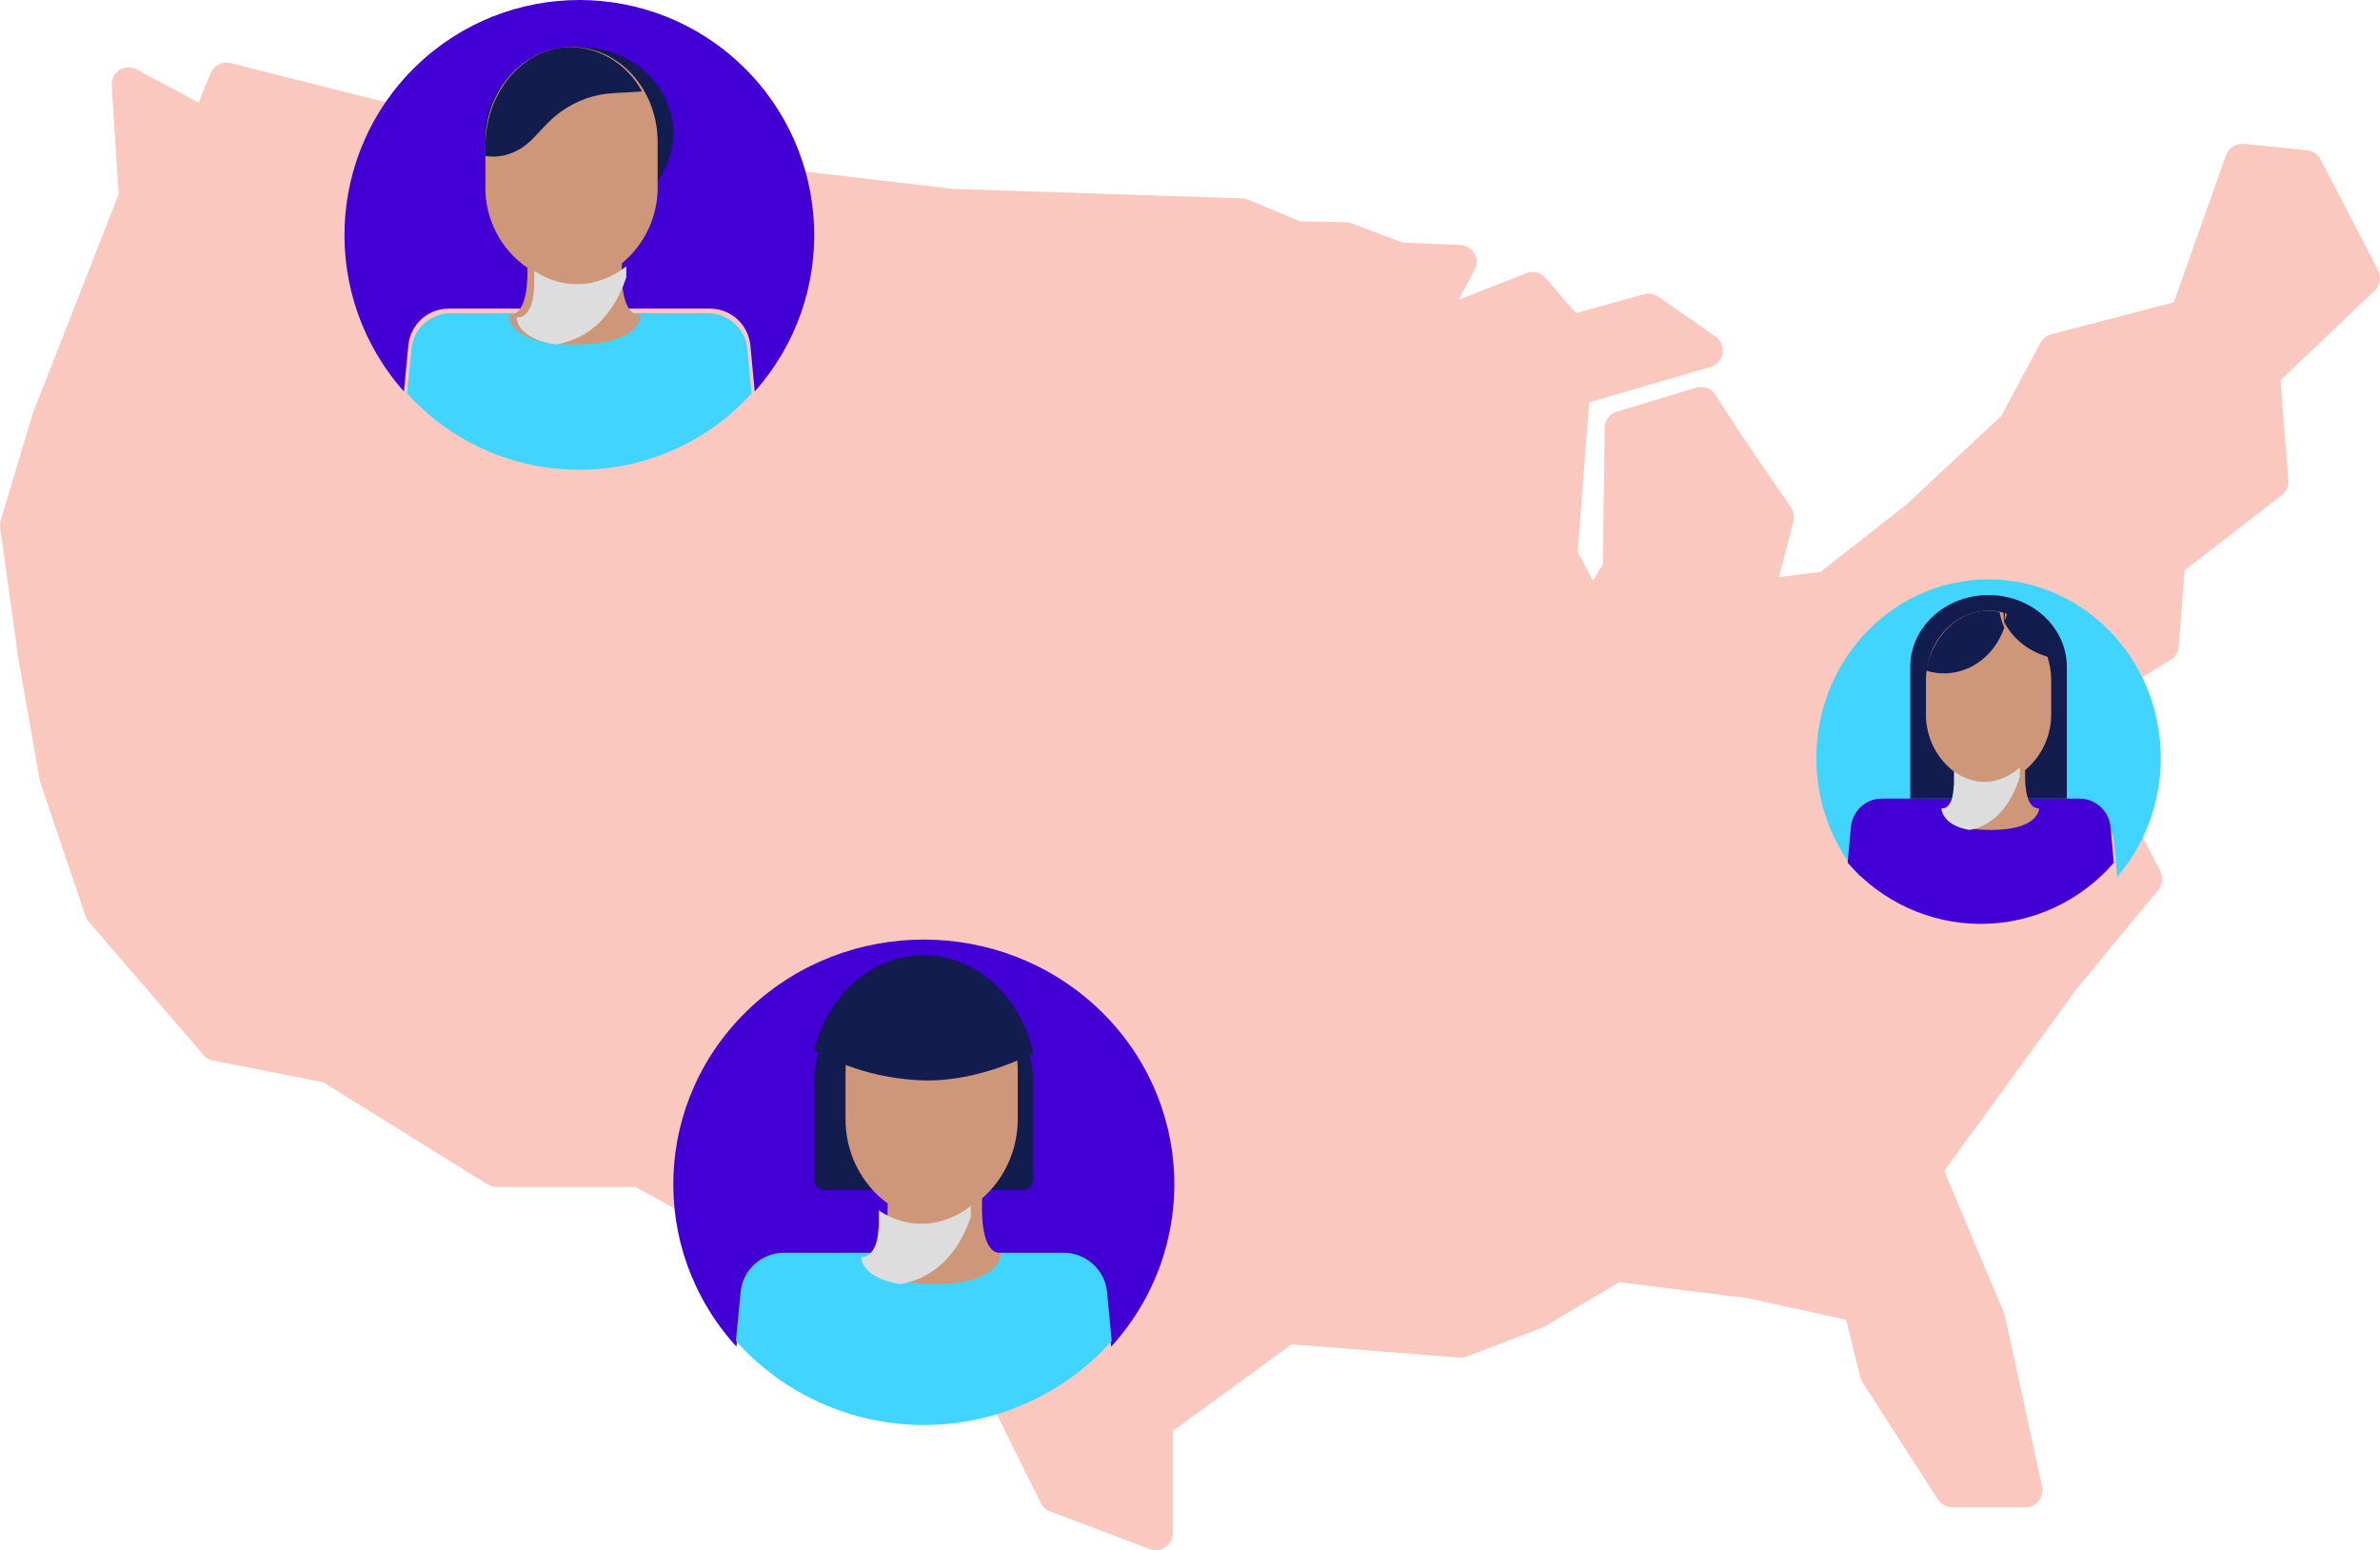 <?xml version="1.0" encoding="UTF-8"?>
<svg width="152px" height="99px" viewBox="0 0 152 99" version="1.1" xmlns="http://www.w3.org/2000/svg" xmlns:xlink="http://www.w3.org/1999/xlink">
    <title>Roll_Icons_031422_Coffee-2 copy 10</title>
    <g id="Populated-Pages" stroke="none" stroke-width="1" fill="none" fill-rule="evenodd">
        <g id="Features---Payroll-and-Taxes-Updated" transform="translate(-735, -2094)" fill-rule="nonzero">
            <g id="Roll_Icons_031422_Coffee-2-copy-10" transform="translate(735, 2094)">
                <path d="M151.665,18.551 C152.011,18.214 152.099,17.69 151.881,17.258 L148.212,10.189 C148.04,9.855 147.711,9.631 147.339,9.595 L143.302,9.186 C142.808,9.142 142.345,9.434 142.172,9.901 L138.829,19.307 C138.823,19.309 138.817,19.309 138.811,19.307 L130.998,21.352 C130.708,21.43 130.461,21.623 130.316,21.887 L127.81,26.564 L127.81,26.564 L121.766,32.21 L121.766,32.21 L116.262,36.522 L116.262,36.522 L113.657,36.85 C113.648,36.852 113.639,36.849 113.632,36.842 C113.626,36.835 113.624,36.826 113.627,36.817 L114.534,33.294 C114.611,32.988 114.555,32.663 114.379,32.402 L111.315,27.924 L109.547,25.204 C109.281,24.802 108.786,24.62 108.325,24.754 L103.254,26.291 C102.804,26.433 102.494,26.846 102.483,27.319 L102.366,36.039 L101.764,37.038 C101.758,37.046 101.749,37.051 101.74,37.051 C101.731,37.051 101.722,37.046 101.716,37.038 L100.758,35.251 L101.492,25.716 C101.49,25.709 101.49,25.701 101.492,25.694 L109.198,23.446 C109.52,23.359 109.788,23.135 109.932,22.834 C110.142,22.355 109.989,21.793 109.565,21.489 L105.918,18.949 C105.647,18.76 105.307,18.701 104.989,18.791 L100.667,19.992 C100.659,19.998 100.649,19.998 100.641,19.992 L98.715,17.759 C98.409,17.401 97.911,17.276 97.474,17.449 L93.218,19.119 C93.207,19.124 93.195,19.122 93.187,19.113 C93.18,19.104 93.179,19.092 93.185,19.082 L94.15,17.291 C94.295,17.036 94.338,16.736 94.271,16.451 C94.145,15.991 93.74,15.664 93.265,15.64 L89.596,15.496 L89.596,15.496 L86.293,14.258 C86.176,14.214 86.052,14.19 85.926,14.188 L83.017,14.132 L83.017,14.132 L79.714,12.747 C79.597,12.699 79.473,12.672 79.347,12.666 L60.89,12.065 L60.89,12.065 L43.188,9.994 L43.188,9.994 L27.883,7.347 L27.883,7.347 L14.724,4.03 C14.204,3.906 13.67,4.175 13.458,4.668 L12.684,6.533 C12.679,6.538 12.673,6.54 12.666,6.54 C12.659,6.54 12.652,6.538 12.647,6.533 L8.754,4.454 C8.483,4.303 8.163,4.267 7.866,4.355 C7.404,4.518 7.104,4.969 7.132,5.46 L7.58,12.408 C7.58,12.408 7.58,12.408 7.58,12.408 L2.127,26.31 C2.119,26.339 2.11,26.367 2.098,26.394 L0.046,33.227 C0,33.378 -0.011,33.536 0.01,33.692 L1.136,41.8 C1.136,41.8 1.136,41.826 1.136,41.841 L2.531,49.783 C2.54,49.838 2.554,49.892 2.571,49.945 L5.459,58.488 C5.504,58.623 5.574,58.748 5.664,58.857 L12.978,67.352 C13.133,67.54 13.348,67.67 13.587,67.721 L20.65,69.117 L20.65,69.117 L29.696,74.745 L31.13,75.633 C31.301,75.741 31.498,75.799 31.699,75.799 L40.576,75.799 L40.576,75.799 L49.085,80.465 L49.085,80.465 L53.32,86.517 C53.364,86.587 53.419,86.65 53.481,86.705 C53.887,87.066 54.494,87.077 54.912,86.731 L57.055,84.888 C57.063,84.882 57.073,84.882 57.081,84.888 L62.071,87.121 L62.071,87.121 L66.464,95.97 C66.588,96.225 66.805,96.421 67.069,96.52 L73.436,98.93 C73.553,98.973 73.677,98.997 73.803,99 C74.411,99 74.903,98.505 74.903,97.894 L74.903,91.4 C74.901,91.393 74.901,91.385 74.903,91.378 L82.488,85.85 C82.488,85.85 82.488,85.85 82.488,85.85 L93.203,86.698 C93.363,86.709 93.523,86.685 93.673,86.628 L98.491,84.785 C98.551,84.762 98.608,84.733 98.663,84.7 L103.408,81.877 L103.408,81.877 L110.629,82.776 L111.572,82.89 L111.572,82.89 L117.884,84.272 C117.889,84.269 117.896,84.269 117.902,84.272 L118.816,87.958 C118.845,88.076 118.893,88.188 118.959,88.29 L123.762,95.746 C123.966,96.064 124.317,96.256 124.694,96.254 L129.351,96.254 C129.49,96.258 129.629,96.233 129.758,96.181 C130.249,95.979 130.527,95.453 130.419,94.931 L128.03,83.981 C128.015,83.917 127.994,83.854 127.967,83.793 L124.173,74.793 C124.171,74.785 124.171,74.776 124.173,74.767 L132.613,63.165 L132.613,63.165 L137.846,56.826 C138.12,56.487 138.171,56.018 137.974,55.628 L134.87,49.606 L136.07,43.709 C136.07,43.709 136.07,43.709 136.07,43.709 L138.62,42.143 C138.927,41.958 139.125,41.635 139.152,41.277 L139.519,36.419 C139.519,36.419 139.519,36.419 139.519,36.419 L145.717,31.628 C146.017,31.398 146.179,31.029 146.146,30.651 L145.647,24.301 C145.644,24.294 145.644,24.286 145.647,24.279 L151.665,18.551 Z" id="Path" fill="#FAC8BF"></path>
                <path d="M28.68,19.708 L45.331,19.708 C46.664,19.701 47.785,20.709 47.921,22.037 L48.202,25 C53.562,18.976 53.208,9.788 47.4,4.195 C41.593,-1.398 32.407,-1.398 26.6,4.195 C20.792,9.788 20.438,18.976 25.798,25 L26.079,22.037 C26.215,20.705 27.342,19.695 28.68,19.708 L28.68,19.708 Z" id="Path" fill="#4300D5"></path>
                <path d="M36.996,30 C41.205,30.001 45.212,28.222 48,25.116 L47.724,22.252 C47.591,20.968 46.49,19.993 45.179,20 L28.821,20 C27.51,19.993 26.409,20.968 26.276,22.252 L26,25.116 C28.787,28.22 32.79,29.998 36.996,30 L36.996,30 Z" id="Path" fill="#41D4FF"></path>
                <ellipse id="Oval" fill="#121C4E" cx="37" cy="8.5" rx="6" ry="5.5"></ellipse>
                <path d="M41.999,11.889 L41.999,9.062 C41.999,5.707 39.536,3 36.502,3 C33.468,3 31.001,5.714 31.001,9.062 L31.001,11.889 C30.96,13.96 31.967,15.917 33.687,17.108 C33.71,18.652 33.472,20.136 32.469,20.136 C32.469,20.136 32.412,22 36.699,22 C40.985,22 40.925,20.136 40.925,20.136 C39.862,20.136 39.661,18.458 39.714,16.818 C41.189,15.597 42.028,13.787 41.999,11.889 Z" id="Path" fill="#CF9779"></path>
                <path d="M38.158,17.958 C37.732,18.087 37.29,18.149 36.846,18.142 L36.846,18.142 C36.399,18.15 35.954,18.086 35.527,17.954 C35.028,17.81 34.553,17.589 34.121,17.298 L34.121,17.354 C34.121,17.446 34.121,17.538 34.121,17.63 L34.121,17.656 C34.121,17.744 34.121,17.829 34.121,17.914 L34.121,17.954 C34.121,18.035 34.121,18.113 34.121,18.194 C34.123,18.21 34.123,18.226 34.121,18.242 C34.121,18.319 34.121,18.389 34.103,18.463 C34.084,18.536 34.103,18.503 34.103,18.522 C34.103,18.54 34.103,18.658 34.077,18.724 L34.077,18.791 C34.077,18.853 34.055,18.912 34.044,18.975 C34.045,18.998 34.045,19.022 34.044,19.045 C34.044,19.1 34.018,19.152 34.004,19.207 C33.999,19.232 33.993,19.257 33.985,19.281 L33.941,19.424 C33.931,19.448 33.923,19.473 33.916,19.498 L33.861,19.623 C33.861,19.646 33.861,19.671 33.832,19.693 C33.813,19.73 33.792,19.766 33.769,19.8 C33.758,19.823 33.746,19.845 33.733,19.867 C33.711,19.898 33.688,19.927 33.663,19.955 L33.619,20.01 C33.595,20.037 33.57,20.061 33.542,20.084 C33.526,20.1 33.509,20.115 33.491,20.128 C33.462,20.149 33.431,20.168 33.399,20.183 C33.382,20.196 33.363,20.207 33.344,20.217 L33.231,20.254 L33.183,20.254 C33.123,20.265 33.061,20.272 33,20.272 L33,20.272 L33,20.368 C33.044,20.681 33.366,21.668 35.491,22 C37.059,21.749 38.978,20.721 40,17.718 L40,17.718 C40,17.534 40,17.35 40,17.162 L40,17.162 C40,17.107 40,17.055 40,17 C39.458,17.444 38.831,17.77 38.158,17.958 L38.158,17.958 Z" id="Path" fill="#DDDDDE" style="mix-blend-mode: multiply;"></path>
                <path d="M36.462,3 C33.457,3 31,5.832 31,9.325 L31,9.963 C31.691,10.069 32.396,9.948 33.017,9.616 C33.821,9.227 34.392,8.426 35.053,7.784 C35.962,6.885 37.104,6.281 38.34,6.046 C39.204,5.894 40.125,5.929 41,5.836 C40.081,4.123 38.354,3.044 36.462,3 Z" id="Path" fill="#121C4E"></path>
                <path d="M120.889,51.978 L133.111,51.978 C134.087,51.98 134.905,52.743 135.01,53.749 L135.213,56 C139.145,51.422 138.886,44.44 134.627,40.188 C130.368,35.937 123.632,35.937 119.373,40.188 C115.114,44.44 114.855,51.422 118.787,56 L118.993,53.749 C119.095,52.742 119.913,51.978 120.889,51.978 L120.889,51.978 Z" id="Path" fill="#41D4FF"></path>
                <path d="M126.502,59 C129.753,59.001 132.847,57.578 135,55.094 L134.79,52.802 C134.682,51.778 133.835,51.002 132.825,51 L120.175,51 C119.165,51 118.319,51.778 118.213,52.802 L118,55.094 C120.154,57.578 123.25,59.001 126.502,59 L126.502,59 Z" id="Path" fill="#4300D5"></path>
                <path d="M132,51 L122,51 L122,42.593 C122,40.056 124.238,38 127.002,38 L127.002,38 C129.762,38 132,40.056 132,42.593 L132,51 Z" id="Path" fill="#121C4E"></path>
                <path d="M131,45.557 L131,43.471 C131,41.001 129.209,39 127,39 C124.791,39 123.001,41.001 123.001,43.471 L123.001,45.557 C122.973,47.081 123.706,48.519 124.956,49.394 C124.956,50.534 124.799,51.626 124.068,51.626 C124.068,51.626 124.024,53 127.147,53 C130.269,53 130.222,51.626 130.222,51.626 C129.447,51.626 129.301,50.391 129.337,49.181 C130.409,48.284 131.02,46.953 131,45.557 Z" id="Path" fill="#CF9779"></path>
                <path d="M128,40.088 C127.867,39.769 127.768,39.434 127.705,39.09 C127.459,39.031 127.209,39.001 126.957,39 C125.037,39 123.426,40.631 123,42.82 C125.065,43.477 127.245,42.286 128,40.088 L128,40.088 Z" id="Path" fill="#121C4E"></path>
                <path d="M128.215,39 C128.17,39.241 128.098,39.478 128,39.706 C128.555,40.838 129.659,41.682 131,42 C130.714,40.64 129.662,39.507 128.215,39 L128.215,39 Z" id="Path" fill="#121C4E"></path>
                <path d="M128.05,39.155 C128.017,39.091 127.984,39.039 127.95,39 C127.963,39.345 127.982,39.68 128.009,40 C128.027,39.727 128.041,39.444 128.05,39.155 Z" id="Path" fill="#121C4E"></path>
                <path d="M127.672,49.777 C127.368,49.883 127.051,49.934 126.734,49.926 L126.734,49.926 C126.416,49.933 126.099,49.883 125.796,49.777 C125.438,49.663 125.099,49.486 124.791,49.251 L124.791,49.538 C124.791,49.608 124.791,49.679 124.791,49.746 L124.791,49.777 L124.791,49.97 L124.791,50.009 C124.791,50.068 124.791,50.127 124.774,50.185 C124.776,50.201 124.776,50.217 124.774,50.233 C124.774,50.288 124.774,50.339 124.757,50.394 C124.739,50.448 124.757,50.429 124.757,50.445 C124.757,50.46 124.757,50.543 124.732,50.59 L124.732,50.649 C124.732,50.692 124.715,50.735 124.704,50.778 C124.706,50.798 124.706,50.818 124.704,50.837 L124.673,50.951 C124.666,50.97 124.66,50.99 124.656,51.01 C124.656,51.045 124.628,51.077 124.617,51.112 C124.607,51.147 124.617,51.151 124.593,51.167 L124.551,51.253 L124.523,51.304 C124.509,51.329 124.492,51.353 124.474,51.375 L124.443,51.422 L124.387,51.481 L124.349,51.516 L124.286,51.559 L124.248,51.587 L124.167,51.614 L124.129,51.614 C124.086,51.619 124.043,51.619 124,51.614 L124,51.614 L124,51.693 C124.035,51.944 124.262,52.733 125.782,53 C126.901,52.796 128.268,51.975 129,49.577 L129,49.577 C129,49.428 129,49.279 129,49.13 L129,49.13 C129,49.086 129,49.043 129,49 C128.611,49.362 128.158,49.627 127.672,49.777 L127.672,49.777 Z" id="Path" fill="#DDDDDE" style="mix-blend-mode: multiply;"></path>
                <path d="M50.083,80.473 L67.899,80.473 C69.32,80.473 70.513,81.52 70.663,82.9 L70.965,86 C76.668,79.726 76.281,70.174 70.088,64.36 C63.894,58.547 54.106,58.547 47.912,64.36 C41.719,70.174 41.332,79.726 47.035,86 L47.337,82.9 C47.486,81.527 48.668,80.482 50.083,80.473 Z" id="Path" fill="#4300D5"></path>
                <path d="M58.993,91 C63.585,91.001 67.958,89.047 71,85.633 L70.698,82.474 C70.548,81.078 69.368,80.015 67.953,80 L50.077,80 C48.65,80 47.453,81.067 47.302,82.474 L47,85.633 C50.039,89.043 54.405,90.997 58.993,91 L58.993,91 Z" id="Path" fill="#41D4FF"></path>
                <path d="M59.002,62 L59.002,62 C62.867,62 66,65.238 66,69.233 L66,75.311 C66,75.692 65.702,76 65.333,76 L52.667,76 C52.298,76 52,75.692 52,75.311 L52,69.233 C52,65.238 55.133,62 58.998,62 L59.002,62 Z" id="Path" fill="#121C4E"></path>
                <path d="M64.999,71.357 L64.999,68.381 C64.999,64.854 62.537,62 59.5,62 C56.464,62 54.001,64.854 54.001,68.381 L54.001,71.357 C53.961,73.538 54.97,75.597 56.692,76.85 C56.713,78.473 56.471,80.037 55.473,80.037 C55.473,80.037 55.412,82 59.7,82 C63.987,82 63.93,80.03 63.93,80.03 C62.861,80.03 62.665,78.262 62.718,76.532 C64.19,75.251 65.028,73.35 64.999,71.357 L64.999,71.357 Z" id="Path" fill="#CF9779"></path>
                <path d="M60.162,77.958 C59.736,78.088 59.293,78.15 58.848,78.142 L58.848,78.142 C58.403,78.151 57.96,78.089 57.534,77.958 C57.034,77.814 56.56,77.593 56.128,77.302 L56.128,77.649 C56.128,77.736 56.128,77.822 56.128,77.906 C56.128,77.906 56.128,77.933 56.128,77.944 C56.128,78.027 56.128,78.107 56.128,78.187 C56.129,78.203 56.129,78.219 56.128,78.235 C56.128,78.308 56.128,78.384 56.107,78.457 C56.107,78.475 56.107,78.495 56.107,78.516 C56.107,78.537 56.09,78.652 56.079,78.718 L56.079,78.783 C56.079,78.846 56.059,78.905 56.045,78.964 L56.045,79.037 L56.003,79.2 L55.983,79.273 C55.983,79.321 55.955,79.37 55.938,79.415 L55.914,79.491 C55.914,79.533 55.879,79.575 55.859,79.616 C55.85,79.64 55.839,79.663 55.828,79.686 C55.81,79.723 55.791,79.759 55.769,79.793 L55.731,79.859 C55.71,79.89 55.686,79.918 55.662,79.949 C55.646,79.967 55.631,79.986 55.617,80.005 C55.592,80.031 55.566,80.055 55.538,80.078 C55.538,80.078 55.507,80.109 55.486,80.123 C55.458,80.143 55.428,80.162 55.397,80.178 L55.341,80.21 C55.306,80.226 55.269,80.239 55.231,80.248 L55.179,80.248 C55.121,80.262 55.06,80.269 55,80.269 L55,80.269 L55,80.366 C55.048,80.678 55.366,81.663 57.493,82 C59.062,81.747 60.976,80.716 62,77.715 L62,77.715 C62,77.531 62,77.344 62,77.16 L62,77.16 C62,77.108 62,77.052 62,77 C61.459,77.443 60.834,77.769 60.162,77.958 Z" id="Path" fill="#DDDDDE" style="mix-blend-mode: multiply;"></path>
                <path d="M58.979,61 C55.641,61 52.837,63.583 52,67.09 C54.211,68.298 56.672,68.953 59.18,69 C61.863,69 64.28,68.091 66,67.264 C65.212,63.668 62.37,61 58.979,61 Z" id="Path" fill="#121C4E"></path>
            </g>
        </g>
    </g>
</svg>